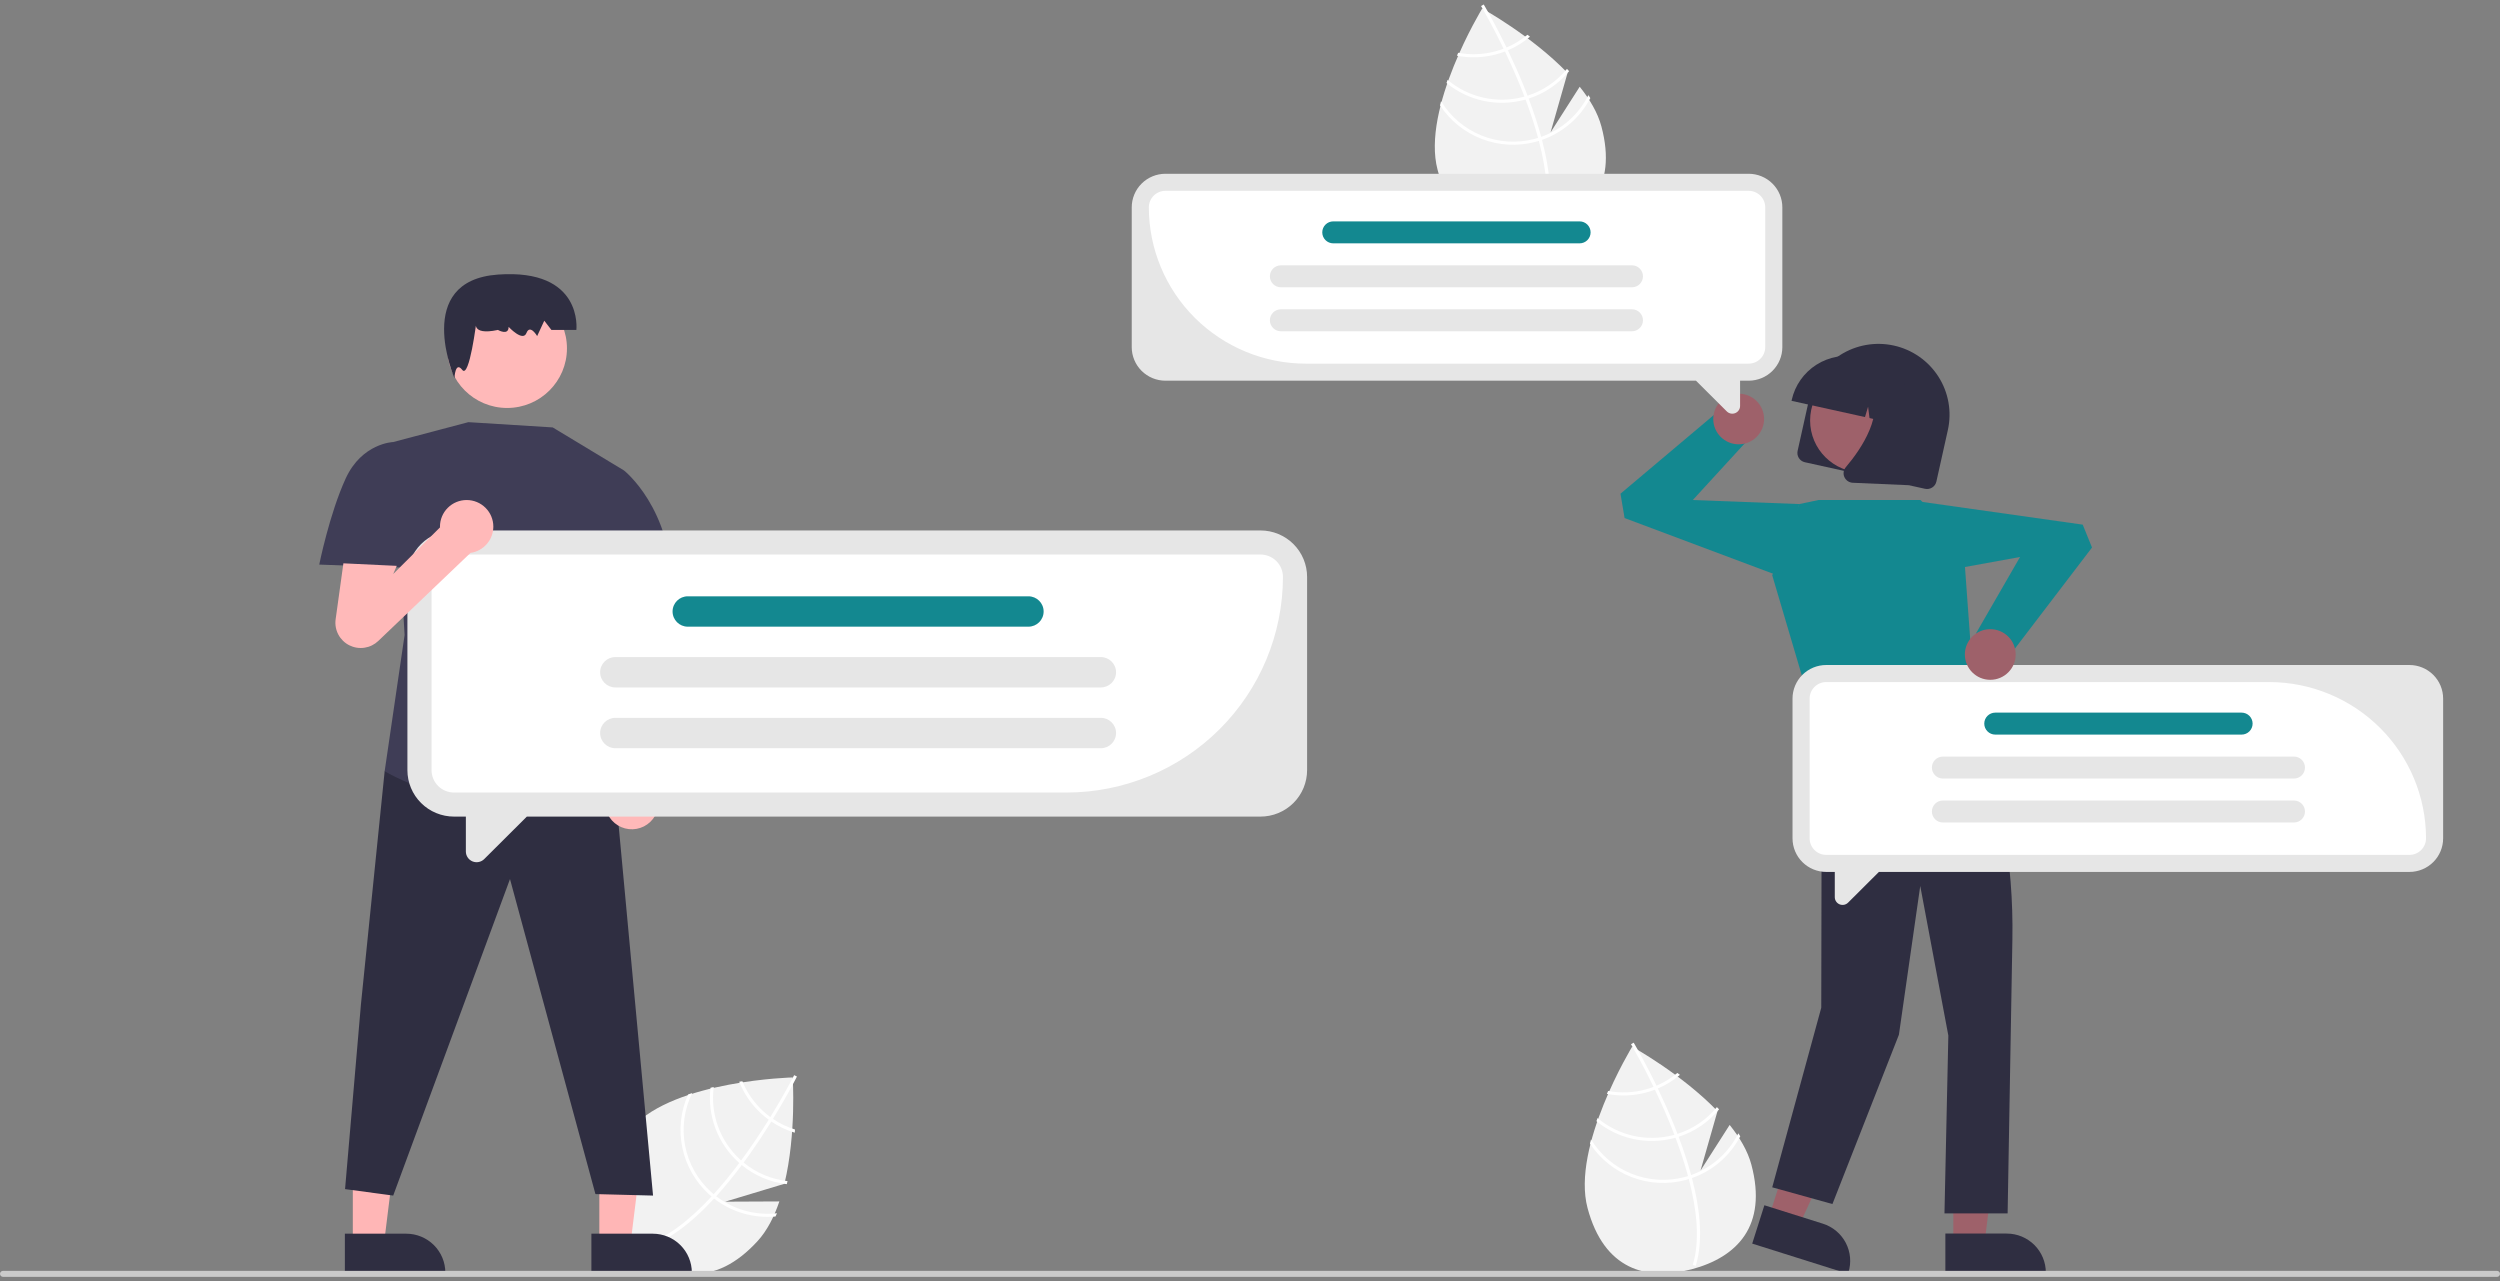 <svg width="279" height="143" viewBox="0 0 279 143" fill="none" xmlns="http://www.w3.org/2000/svg">
<rect x="0" y="0" width="279" height="143" fill="#808080" stroke="none"/>
<g clip-path="url(#clip0_3752_77035)">
<path d="M193.029 125.541L189.781 130.628L191.672 124.005C187.678 119.852 182.148 116.814 182.148 116.814C182.148 116.814 175.339 127.964 177.172 134.823C179.004 141.682 183.737 142.991 188.785 141.652C193.833 140.313 197.285 136.833 195.453 129.974C195.045 128.447 194.159 126.949 193.029 125.541Z" fill="#F2F2F2"/>
<path d="M188.731 131.134L188.822 131.473C189.851 135.408 190.005 138.65 189.277 141.155C189.267 141.192 189.255 141.227 189.245 141.264L189.075 141.214L188.913 141.164C189.738 138.449 189.369 135.017 188.472 131.585C188.444 131.474 188.416 131.362 188.384 131.25C187.991 129.8 187.51 128.356 186.986 126.968C186.947 126.86 186.905 126.751 186.863 126.642C186.163 124.813 185.397 123.092 184.687 121.608C184.637 121.503 184.586 121.398 184.535 121.295C183.324 118.788 182.297 117.012 182.066 116.62C182.039 116.571 182.023 116.545 182.02 116.539L182.167 116.451L182.168 116.449L182.317 116.361C182.321 116.368 182.375 116.455 182.469 116.62C182.826 117.235 183.774 118.911 184.867 121.162C184.915 121.264 184.967 121.369 185.016 121.474C185.594 122.677 186.205 124.031 186.787 125.469C186.934 125.829 187.074 126.186 187.208 126.54C187.252 126.648 187.294 126.757 187.333 126.865C187.9 128.366 188.366 129.789 188.731 131.134Z" fill="white"/>
<path d="M184.866 121.163C184.758 121.208 184.648 121.253 184.535 121.295C184.229 121.411 183.917 121.511 183.6 121.595C182.252 121.955 180.841 122.008 179.469 121.752C179.422 121.859 179.375 121.967 179.327 122.076C180.774 122.359 182.266 122.309 183.69 121.93C184.028 121.84 184.36 121.733 184.687 121.608C184.798 121.566 184.908 121.521 185.016 121.474C185.91 121.095 186.74 120.583 187.479 119.955C187.383 119.882 187.288 119.811 187.195 119.74C186.494 120.326 185.709 120.805 184.866 121.163Z" fill="white"/>
<path d="M187.208 126.54C187.094 126.578 186.979 126.612 186.863 126.642C186.828 126.653 186.791 126.663 186.756 126.673C185.295 127.06 183.761 127.09 182.286 126.759C180.811 126.429 179.437 125.748 178.283 124.774C178.243 124.891 178.202 125.008 178.163 125.125C179.356 126.104 180.766 126.785 182.276 127.112C183.786 127.439 185.352 127.403 186.845 127.007C186.892 126.995 186.939 126.982 186.986 126.968C187.103 126.935 187.218 126.901 187.333 126.865C189.102 126.298 190.669 125.235 191.848 123.804C191.768 123.719 191.688 123.635 191.606 123.551C190.463 124.952 188.935 125.991 187.208 126.54Z" fill="white"/>
<path d="M188.731 131.134C188.616 131.175 188.501 131.213 188.384 131.249C188.26 131.288 188.135 131.325 188.009 131.358C186.044 131.876 183.965 131.747 182.08 130.99C180.196 130.232 178.609 128.886 177.557 127.155C177.517 127.31 177.477 127.464 177.441 127.619C178.563 129.328 180.196 130.641 182.109 131.372C184.022 132.104 186.117 132.216 188.098 131.693C188.224 131.659 188.35 131.624 188.472 131.584C188.59 131.55 188.706 131.512 188.822 131.472C191.147 130.657 193.075 128.992 194.215 126.814C194.146 126.699 194.073 126.588 194 126.475C192.919 128.651 191.029 130.323 188.731 131.134Z" fill="white"/>
<path d="M176.294 9.679L173.046 14.767L174.938 8.144C170.944 3.991 165.414 0.953 165.414 0.953C165.414 0.953 158.605 12.103 160.437 18.962C162.27 25.82 167.002 27.13 172.05 25.791C177.099 24.451 180.551 20.971 178.718 14.113C178.31 12.586 177.424 11.087 176.294 9.679Z" fill="#F2F2F2"/>
<path d="M171.997 15.273L172.087 15.611C173.117 19.546 173.271 22.789 172.543 25.294C172.533 25.331 172.521 25.366 172.511 25.403L172.341 25.353L172.178 25.303C173.003 22.587 172.635 19.156 171.738 15.724C171.71 15.613 171.681 15.5 171.65 15.389C171.257 13.939 170.776 12.495 170.252 11.107C170.212 10.999 170.171 10.89 170.129 10.781C169.428 8.952 168.662 7.23 167.953 5.746C167.903 5.641 167.852 5.537 167.801 5.434C166.59 2.927 165.563 1.151 165.332 0.758C165.305 0.71 165.289 0.684 165.285 0.678L165.433 0.59L165.434 0.588L165.583 0.5C165.587 0.506 165.641 0.594 165.735 0.759C166.092 1.374 167.04 3.049 168.132 5.301C168.181 5.403 168.232 5.507 168.282 5.612C168.859 6.816 169.471 8.17 170.053 9.607C170.2 9.968 170.34 10.325 170.474 10.678C170.517 10.787 170.559 10.896 170.599 11.004C171.165 12.504 171.631 13.927 171.997 15.273Z" fill="white"/>
<path d="M168.132 5.301C168.023 5.346 167.913 5.392 167.8 5.434C167.494 5.55 167.182 5.65 166.866 5.734C165.518 6.093 164.106 6.147 162.735 5.891C162.688 5.998 162.641 6.106 162.593 6.215C164.039 6.498 165.531 6.448 166.955 6.069C167.293 5.979 167.626 5.872 167.952 5.747C168.063 5.705 168.174 5.66 168.282 5.613C169.175 5.234 170.006 4.722 170.745 4.094C170.648 4.021 170.554 3.949 170.461 3.879C169.759 4.465 168.974 4.944 168.132 5.301Z" fill="white"/>
<path d="M170.474 10.679C170.36 10.716 170.245 10.75 170.129 10.781C170.094 10.792 170.057 10.802 170.022 10.811C168.56 11.199 167.027 11.229 165.551 10.898C164.076 10.568 162.703 9.887 161.549 8.913C161.508 9.03 161.467 9.146 161.429 9.264C162.622 10.242 164.032 10.923 165.542 11.251C167.051 11.578 168.618 11.542 170.111 11.146C170.158 11.133 170.205 11.121 170.252 11.107C170.369 11.074 170.484 11.04 170.598 11.004C172.367 10.437 173.935 9.374 175.114 7.942C175.034 7.858 174.954 7.773 174.872 7.689C173.729 9.091 172.2 10.13 170.474 10.679Z" fill="white"/>
<path d="M171.997 15.273C171.882 15.314 171.766 15.352 171.65 15.388C171.525 15.426 171.4 15.463 171.274 15.497C169.31 16.015 167.23 15.886 165.346 15.128C163.462 14.37 161.875 13.025 160.822 11.293C160.783 11.449 160.743 11.603 160.707 11.758C161.828 13.467 163.461 14.78 165.374 15.511C167.287 16.242 169.383 16.354 171.364 15.831C171.49 15.798 171.615 15.763 171.738 15.723C171.856 15.688 171.972 15.65 172.087 15.611C174.413 14.796 176.341 13.13 177.48 10.952C177.412 10.838 177.339 10.726 177.265 10.613C176.184 12.79 174.294 14.461 171.997 15.273Z" fill="white"/>
<path d="M86.977 134.079L80.925 134.107L87.54 132.113C88.888 126.52 88.465 120.242 88.465 120.242C88.465 120.242 75.369 120.561 70.568 125.804C65.766 131.048 67.219 135.722 71.078 139.23C74.938 142.738 79.742 143.751 84.544 138.508C85.612 137.341 86.399 135.788 86.977 134.079Z" fill="#F2F2F2"/>
<path d="M79.93 133.501L79.693 133.76C76.927 136.75 74.272 138.632 71.763 139.375C71.727 139.387 71.69 139.396 71.654 139.407L71.604 139.238L71.559 139.075C74.297 138.299 76.996 136.135 79.409 133.528C79.488 133.444 79.568 133.36 79.645 133.273C80.657 132.16 81.616 130.976 82.505 129.787C82.575 129.695 82.644 129.601 82.714 129.508C83.879 127.932 84.919 126.359 85.789 124.962C85.851 124.864 85.911 124.764 85.971 124.666C87.433 122.295 88.378 120.475 88.584 120.069C88.61 120.02 88.624 119.993 88.627 119.986L88.781 120.063L88.783 120.063L88.938 120.14C88.935 120.146 88.89 120.239 88.802 120.407C88.475 121.039 87.573 122.739 86.262 124.872C86.203 124.968 86.142 125.067 86.08 125.166C85.376 126.3 84.563 127.545 83.664 128.809C83.439 129.128 83.213 129.438 82.987 129.742C82.919 129.837 82.849 129.93 82.779 130.022C81.819 131.308 80.869 132.468 79.93 133.501Z" fill="white"/>
<path d="M86.262 124.872C86.165 124.805 86.067 124.737 85.97 124.666C85.707 124.472 85.454 124.264 85.212 124.044C84.18 123.109 83.372 121.954 82.847 120.666C82.731 120.685 82.615 120.704 82.496 120.723C83.039 122.088 83.888 123.312 84.978 124.3C85.236 124.535 85.507 124.756 85.788 124.962C85.884 125.033 85.982 125.1 86.079 125.166C86.883 125.71 87.764 126.129 88.694 126.41C88.703 126.289 88.712 126.171 88.722 126.055C87.848 125.784 87.019 125.385 86.262 124.872Z" fill="white"/>
<path d="M82.987 129.742C82.894 129.667 82.803 129.589 82.714 129.508C82.686 129.485 82.658 129.459 82.631 129.435C81.514 128.419 80.659 127.15 80.141 125.735C79.623 124.319 79.456 122.8 79.654 121.307C79.534 121.335 79.413 121.364 79.293 121.395C79.112 122.924 79.299 124.474 79.838 125.917C80.378 127.359 81.255 128.653 82.396 129.691C82.432 129.723 82.468 129.756 82.505 129.787C82.597 129.868 82.688 129.946 82.78 130.022C84.215 131.199 85.96 131.938 87.806 132.153C87.834 132.04 87.862 131.927 87.888 131.813C86.087 131.613 84.384 130.893 82.987 129.742Z" fill="white"/>
<path d="M79.93 133.502C79.833 133.428 79.738 133.352 79.645 133.274C79.545 133.19 79.446 133.105 79.35 133.018C77.851 131.651 76.835 129.838 76.457 127.849C76.078 125.86 76.356 123.803 77.25 121.984C77.097 122.035 76.946 122.085 76.796 122.139C75.959 124.002 75.732 126.081 76.149 128.08C76.565 130.079 77.603 131.896 79.116 133.273C79.212 133.361 79.309 133.447 79.409 133.528C79.503 133.609 79.597 133.685 79.693 133.761C81.638 135.27 84.087 135.985 86.542 135.763C86.602 135.644 86.656 135.523 86.712 135.4C84.29 135.67 81.857 134.99 79.93 133.502Z" fill="white"/>
<path d="M66.886 138.811L70.364 138.81L72.018 125.447L66.886 125.448L66.886 138.811Z" fill="#FFB6B6"/>
<path d="M65.999 137.68L72.847 137.68H72.847C74.005 137.68 75.115 138.138 75.933 138.953C76.751 139.769 77.211 140.875 77.211 142.028V142.169L65.999 142.169L65.999 137.68Z" fill="#2F2E41"/>
<path d="M39.374 138.811L42.851 138.81L44.505 125.447L39.373 125.448L39.374 138.811Z" fill="#FFB6B6"/>
<path d="M38.487 137.68L45.335 137.68H45.336C46.493 137.68 47.603 138.138 48.421 138.953C49.24 139.769 49.7 140.875 49.7 142.028V142.169L38.487 142.169L38.487 137.68Z" fill="#2F2E41"/>
<path d="M45.271 83.92L42.927 86.069L40.286 112.032L38.508 132.705L43.881 133.427L56.915 98.104L66.451 133.26L72.88 133.427L68.613 87.537L45.271 83.92Z" fill="#2F2E41"/>
<path d="M56.596 45.529C60.283 45.529 63.272 42.551 63.272 38.878C63.272 35.204 60.283 32.227 56.596 32.227C52.91 32.227 49.921 35.204 49.921 38.878C49.921 42.551 52.91 45.529 56.596 45.529Z" fill="#FFB9B9"/>
<path d="M53.181 35.79C53.181 35.79 52.385 37.506 55.568 36.82C55.568 36.82 56.762 37.506 56.762 36.477C56.762 36.477 58.354 38.193 58.752 37.163C59.15 36.133 59.946 37.506 59.946 37.506L60.741 35.79L61.537 36.82H64.323C64.323 36.82 65.119 29.956 55.568 30.642C46.018 31.328 50.716 42.204 50.716 42.204C50.716 42.204 50.793 40.252 51.589 41.281C52.385 42.311 53.181 35.79 53.181 35.79Z" fill="#2F2E41"/>
<path d="M61.683 47.7L52.27 47.113L43.881 49.33L45.153 70.867L42.928 86.07C42.928 86.07 55.136 93.505 68.994 87.653L67.678 84.203C67.678 84.203 67.633 78.923 66.521 77.889C65.409 76.856 65.498 68.333 65.498 68.333L69.63 52.498L61.683 47.7Z" fill="#3F3D56"/>
<path d="M46.122 50.01L43.881 49.33C43.881 49.33 40.392 49.446 38.577 53.402C36.763 57.357 35.628 63.009 35.628 63.009L47.153 63.424L46.122 50.01Z" fill="#3F3D56"/>
<path d="M72.873 87.765L72.5 64.422L67.52 65.166L68.62 87.282C68.168 87.653 67.834 88.147 67.662 88.705C67.49 89.263 67.487 89.859 67.653 90.418C67.818 90.978 68.146 91.477 68.594 91.852C69.043 92.227 69.592 92.463 70.174 92.529C70.756 92.595 71.344 92.489 71.866 92.224C72.388 91.958 72.82 91.546 73.107 91.038C73.395 90.53 73.526 89.948 73.485 89.366C73.443 88.784 73.23 88.228 72.873 87.765Z" fill="#FFB9B9"/>
<path d="M66.827 54.532L69.63 52.498C69.63 52.498 75.016 56.695 75.034 65.928L67.521 67.743L63.273 61.656L66.827 54.532Z" fill="#3F3D56"/>
<path d="M217.99 138.797L221.467 138.797L223.121 125.434L217.989 125.434L217.99 138.797Z" fill="#9E616A"/>
<path d="M217.103 137.666L223.951 137.666H223.951C225.108 137.666 226.218 138.124 227.037 138.94C227.855 139.755 228.315 140.861 228.315 142.014V142.155L217.103 142.156L217.103 137.666Z" fill="#2F2E41"/>
<path d="M197.408 135.852L200.724 136.897L206.346 124.653L201.453 123.111L197.408 135.852Z" fill="#9E616A"/>
<path d="M196.905 134.506L203.434 136.563L203.434 136.564C204.538 136.911 205.457 137.682 205.991 138.705C206.524 139.728 206.628 140.921 206.279 142.02L206.236 142.155L195.546 138.786L196.905 134.506Z" fill="#2F2E41"/>
<path d="M205.238 77.768L203.308 83.19L203.253 112.462L197.781 132.504L204.499 134.372L211.919 115.474L214.299 98.876L217.435 115.571L217.003 135.414H224.051L224.583 104.835C224.733 96.248 223.224 87.711 220.141 79.69L205.238 77.768Z" fill="#2F2E41"/>
<path d="M202.94 55.803H214.332L219.092 60.545L220.514 80.149L203.308 82.907L197.781 64.203L200.791 56.254L202.94 55.803Z" fill="#138890"/>
<path d="M198.843 64.39L181.303 57.815L180.847 55.097L191.908 45.772L195.59 48.523L188.917 55.803L200.791 56.253L198.843 64.39Z" fill="#138890"/>
<path d="M194.036 49.585C195.602 49.585 196.872 48.32 196.872 46.76C196.872 45.199 195.602 43.934 194.036 43.934C192.469 43.934 191.199 45.199 191.199 46.76C191.199 48.32 192.469 49.585 194.036 49.585Z" fill="#9E616A"/>
<path d="M200.613 50.32L201.895 44.562C202.352 42.517 203.605 40.737 205.379 39.612C207.153 38.488 209.302 38.111 211.355 38.564C213.407 39.018 215.195 40.265 216.326 42.031C217.456 43.798 217.836 45.939 217.383 47.984L216.101 53.742C216.04 54.017 215.872 54.256 215.633 54.407C215.395 54.559 215.106 54.61 214.83 54.549L201.422 51.586C201.147 51.525 200.907 51.358 200.755 51.12C200.603 50.883 200.552 50.595 200.613 50.32Z" fill="#2F2E41"/>
<path d="M207.825 52.72C211.036 52.72 213.64 50.125 213.64 46.925C213.64 43.725 211.036 41.131 207.825 41.131C204.613 41.131 202.009 43.725 202.009 46.925C202.009 50.125 204.613 52.72 207.825 52.72Z" fill="#9E616A"/>
<path d="M199.96 44.618C200.322 43 201.314 41.591 202.717 40.701C204.12 39.81 205.82 39.511 207.445 39.868L208.601 40.123C210.224 40.484 211.638 41.471 212.532 42.869C213.426 44.267 213.726 45.962 213.368 47.58L213.342 47.695L210.9 47.156L210.584 44.647L209.9 46.935L208.638 46.656L208.478 45.39L208.133 46.544L199.935 44.733L199.96 44.618Z" fill="#2F2E41"/>
<path d="M205.832 53.24C205.752 53.06 205.725 52.861 205.753 52.666C205.781 52.471 205.864 52.288 205.992 52.138C207.734 50.087 210.404 46.177 208.716 43.029L208.595 42.803L215.203 44.263L213.003 54.148L206.765 53.877C206.701 53.874 206.639 53.866 206.577 53.853C206.413 53.816 206.26 53.742 206.131 53.636C206.001 53.529 205.899 53.393 205.832 53.24Z" fill="#2F2E41"/>
<path d="M278.662 142.499H0.338C0.248 142.499 0.163 142.463 0.1 142.4C0.036 142.337 0.001 142.252 0.001 142.163C0.001 142.074 0.036 141.988 0.1 141.925C0.163 141.862 0.248 141.826 0.338 141.826H278.662C278.752 141.826 278.838 141.862 278.901 141.925C278.964 141.988 279 142.073 279 142.163C279 142.252 278.964 142.337 278.901 142.401C278.838 142.464 278.752 142.499 278.662 142.499Z" fill="#CACACA"/>
<path d="M140.669 59.199H50.669C49.986 59.199 49.31 59.333 48.678 59.594C48.047 59.854 47.474 60.236 46.991 60.717C46.508 61.199 46.124 61.77 45.863 62.399C45.601 63.028 45.467 63.702 45.467 64.383V85.948C45.467 86.629 45.601 87.303 45.863 87.932C46.124 88.561 46.508 89.132 46.991 89.614C47.474 90.095 48.047 90.477 48.678 90.737C49.31 90.998 49.986 91.132 50.669 91.132H51.99V95.028C51.99 95.264 52.061 95.496 52.193 95.692C52.324 95.889 52.512 96.042 52.731 96.132C52.95 96.223 53.191 96.246 53.424 96.2C53.657 96.154 53.871 96.04 54.038 95.873L58.797 91.132H140.669C141.353 91.132 142.029 90.998 142.66 90.737C143.291 90.477 143.865 90.095 144.348 89.614C144.831 89.132 145.214 88.561 145.476 87.932C145.737 87.303 145.872 86.629 145.872 85.948V64.383C145.872 63.702 145.737 63.028 145.476 62.399C145.214 61.77 144.831 61.199 144.348 60.717C143.865 60.236 143.291 59.854 142.66 59.594C142.029 59.333 141.353 59.199 140.669 59.199Z" fill="#E6E6E6"/>
<path d="M119.024 88.448H50.669C50.004 88.447 49.367 88.184 48.897 87.715C48.426 87.247 48.162 86.612 48.161 85.949V64.383C48.162 63.721 48.426 63.086 48.897 62.617C49.367 62.149 50.004 61.886 50.669 61.885H140.669C141.334 61.886 141.972 62.149 142.442 62.617C142.912 63.086 143.176 63.721 143.177 64.384C143.17 70.764 140.623 76.88 136.095 81.392C131.567 85.903 125.428 88.441 119.024 88.448Z" fill="white"/>
<path d="M114.767 66.547H76.76C75.82 66.547 75.059 67.306 75.059 68.242V68.242C75.059 69.179 75.82 69.938 76.76 69.938H114.767C115.707 69.938 116.469 69.179 116.469 68.242C116.469 67.306 115.707 66.547 114.767 66.547Z" fill="#138890"/>
<path d="M122.85 73.328H68.676C67.737 73.328 66.975 74.087 66.975 75.024V75.024C66.975 75.96 67.737 76.719 68.676 76.719H122.85C123.79 76.719 124.552 75.96 124.552 75.024C124.552 74.087 123.79 73.328 122.85 73.328Z" fill="#E6E6E6"/>
<path d="M122.85 80.111H68.676C67.737 80.111 66.975 80.87 66.975 81.807V81.807C66.975 82.743 67.737 83.502 68.676 83.502H122.85C123.79 83.502 124.552 82.743 124.552 81.807C124.552 80.87 123.79 80.111 122.85 80.111Z" fill="#E6E6E6"/>
<path d="M268.892 74.215H203.807C203.313 74.215 202.824 74.312 202.367 74.5C201.911 74.689 201.496 74.965 201.147 75.313C200.798 75.661 200.52 76.074 200.331 76.529C200.142 76.984 200.045 77.471 200.045 77.963V93.559C200.045 94.051 200.142 94.538 200.331 94.993C200.52 95.448 200.797 95.861 201.147 96.209C201.496 96.558 201.911 96.834 202.367 97.022C202.824 97.21 203.313 97.307 203.807 97.307H204.762V100.125C204.762 100.296 204.813 100.463 204.909 100.605C205.004 100.747 205.14 100.858 205.298 100.924C205.457 100.989 205.631 101.006 205.799 100.973C205.968 100.939 206.122 100.857 206.244 100.736L209.685 97.307H268.892C269.386 97.307 269.875 97.21 270.332 97.022C270.788 96.834 271.203 96.558 271.552 96.209C271.902 95.861 272.179 95.448 272.368 94.993C272.557 94.538 272.654 94.051 272.654 93.559V77.963C272.654 77.471 272.557 76.984 272.368 76.529C272.179 76.074 271.902 75.661 271.552 75.313C271.203 74.965 270.788 74.689 270.332 74.5C269.875 74.312 269.386 74.215 268.892 74.215Z" fill="#E6E6E6"/>
<path d="M268.892 95.405H203.807C203.316 95.405 202.845 95.21 202.497 94.864C202.15 94.518 201.955 94.049 201.954 93.559V77.963C201.955 77.474 202.15 77.005 202.497 76.659C202.845 76.312 203.316 76.118 203.807 76.117H253.239C257.88 76.123 262.33 77.962 265.612 81.232C268.894 84.501 270.74 88.935 270.745 93.559C270.744 94.049 270.549 94.518 270.202 94.864C269.854 95.21 269.383 95.405 268.892 95.405Z" fill="white"/>
<path d="M250.16 79.529H222.675C221.995 79.529 221.444 80.078 221.444 80.755C221.444 81.433 221.995 81.982 222.675 81.982H250.16C250.84 81.982 251.391 81.433 251.391 80.755C251.391 80.078 250.84 79.529 250.16 79.529Z" fill="#138890"/>
<path d="M256.006 84.434H216.829C216.15 84.434 215.599 84.983 215.599 85.66C215.599 86.337 216.15 86.886 216.829 86.886H256.006C256.685 86.886 257.236 86.337 257.236 85.66C257.236 84.983 256.685 84.434 256.006 84.434Z" fill="#E6E6E6"/>
<path d="M256.006 89.338H216.829C216.15 89.338 215.599 89.887 215.599 90.564C215.599 91.241 216.15 91.79 216.829 91.79H256.006C256.685 91.79 257.236 91.241 257.236 90.564C257.236 89.887 256.685 89.338 256.006 89.338Z" fill="#E6E6E6"/>
<path d="M130.063 19.393H195.148C195.642 19.393 196.131 19.489 196.588 19.678C197.044 19.866 197.459 20.142 197.808 20.491C198.158 20.838 198.435 21.252 198.624 21.707C198.813 22.161 198.91 22.649 198.91 23.141V38.737C198.91 39.229 198.813 39.716 198.624 40.171C198.435 40.626 198.158 41.039 197.808 41.387C197.459 41.735 197.044 42.011 196.588 42.2C196.131 42.388 195.642 42.485 195.148 42.485H194.193V45.303C194.193 45.474 194.142 45.641 194.046 45.783C193.951 45.925 193.815 46.036 193.657 46.101C193.498 46.167 193.324 46.184 193.156 46.151C192.987 46.117 192.833 46.035 192.711 45.914L189.27 42.485H130.063C129.569 42.485 129.08 42.388 128.623 42.2C128.167 42.011 127.752 41.735 127.403 41.387C127.053 41.039 126.776 40.626 126.587 40.171C126.398 39.716 126.301 39.229 126.301 38.737V23.141C126.301 22.649 126.398 22.161 126.587 21.707C126.776 21.252 127.053 20.838 127.403 20.491C127.752 20.142 128.167 19.866 128.623 19.678C129.08 19.489 129.569 19.393 130.063 19.393Z" fill="#E6E6E6"/>
<path d="M195.148 40.583H145.716C141.075 40.578 136.625 38.738 133.343 35.469C130.061 32.199 128.215 27.765 128.21 23.141C128.21 22.652 128.406 22.183 128.753 21.836C129.101 21.49 129.572 21.296 130.063 21.295H195.148C195.639 21.296 196.11 21.49 196.457 21.836C196.805 22.182 197 22.652 197.001 23.141V38.737C197 39.226 196.805 39.695 196.457 40.041C196.11 40.388 195.639 40.582 195.148 40.583Z" fill="white"/>
<path d="M148.795 27.158L176.28 27.158C176.96 27.158 177.511 26.609 177.511 25.932C177.511 25.255 176.96 24.706 176.28 24.706L148.795 24.706C148.116 24.706 147.565 25.255 147.565 25.932C147.565 26.609 148.116 27.158 148.795 27.158Z" fill="#138890"/>
<path d="M142.95 32.062L182.126 32.062C182.805 32.062 183.356 31.514 183.356 30.836C183.356 30.159 182.805 29.61 182.126 29.61L142.95 29.61C142.27 29.61 141.719 30.159 141.719 30.836C141.719 31.514 142.27 32.062 142.95 32.062Z" fill="#E6E6E6"/>
<path d="M142.95 36.969L182.126 36.969C182.805 36.969 183.356 36.42 183.356 35.743C183.356 35.065 182.805 34.517 182.126 34.517L142.95 34.517C142.27 34.517 141.719 35.065 141.719 35.743C141.719 36.42 142.27 36.969 142.95 36.969Z" fill="#E6E6E6"/>
<path d="M55.057 58.77C55.057 57.983 54.743 57.228 54.184 56.672C53.626 56.115 52.868 55.803 52.079 55.803C51.289 55.803 50.531 56.115 49.973 56.672C49.414 57.228 49.1 57.983 49.1 58.77C49.1 58.799 49.104 58.827 49.105 58.856L43.882 64.06L44.279 63.15L38.323 62.867L37.454 69.133C37.378 69.711 37.484 70.299 37.757 70.815C38.031 71.331 38.458 71.749 38.98 72.013C39.503 72.276 40.094 72.372 40.673 72.286C41.253 72.2 41.791 71.937 42.214 71.533L52.509 61.703C53.217 61.6 53.863 61.247 54.331 60.709C54.799 60.17 55.056 59.482 55.057 58.77Z" fill="#FFB9B9"/>
<path d="M213.878 55.922L232.431 58.55L233.468 61.105L224.7 72.599L220.507 70.708L225.437 62.16L213.747 64.286L213.878 55.922Z" fill="#138890"/>
<path d="M222.115 75.867C223.681 75.867 224.951 74.601 224.951 73.041C224.951 71.48 223.681 70.215 222.115 70.215C220.548 70.215 219.278 71.48 219.278 73.041C219.278 74.601 220.548 75.867 222.115 75.867Z" fill="#9E616A"/>
</g>
<defs>
<clipPath id="clip0_3752_77035">
<rect width="279" height="142" fill="white" transform="translate(0 0.5)"/>
</clipPath>
</defs>
</svg>
